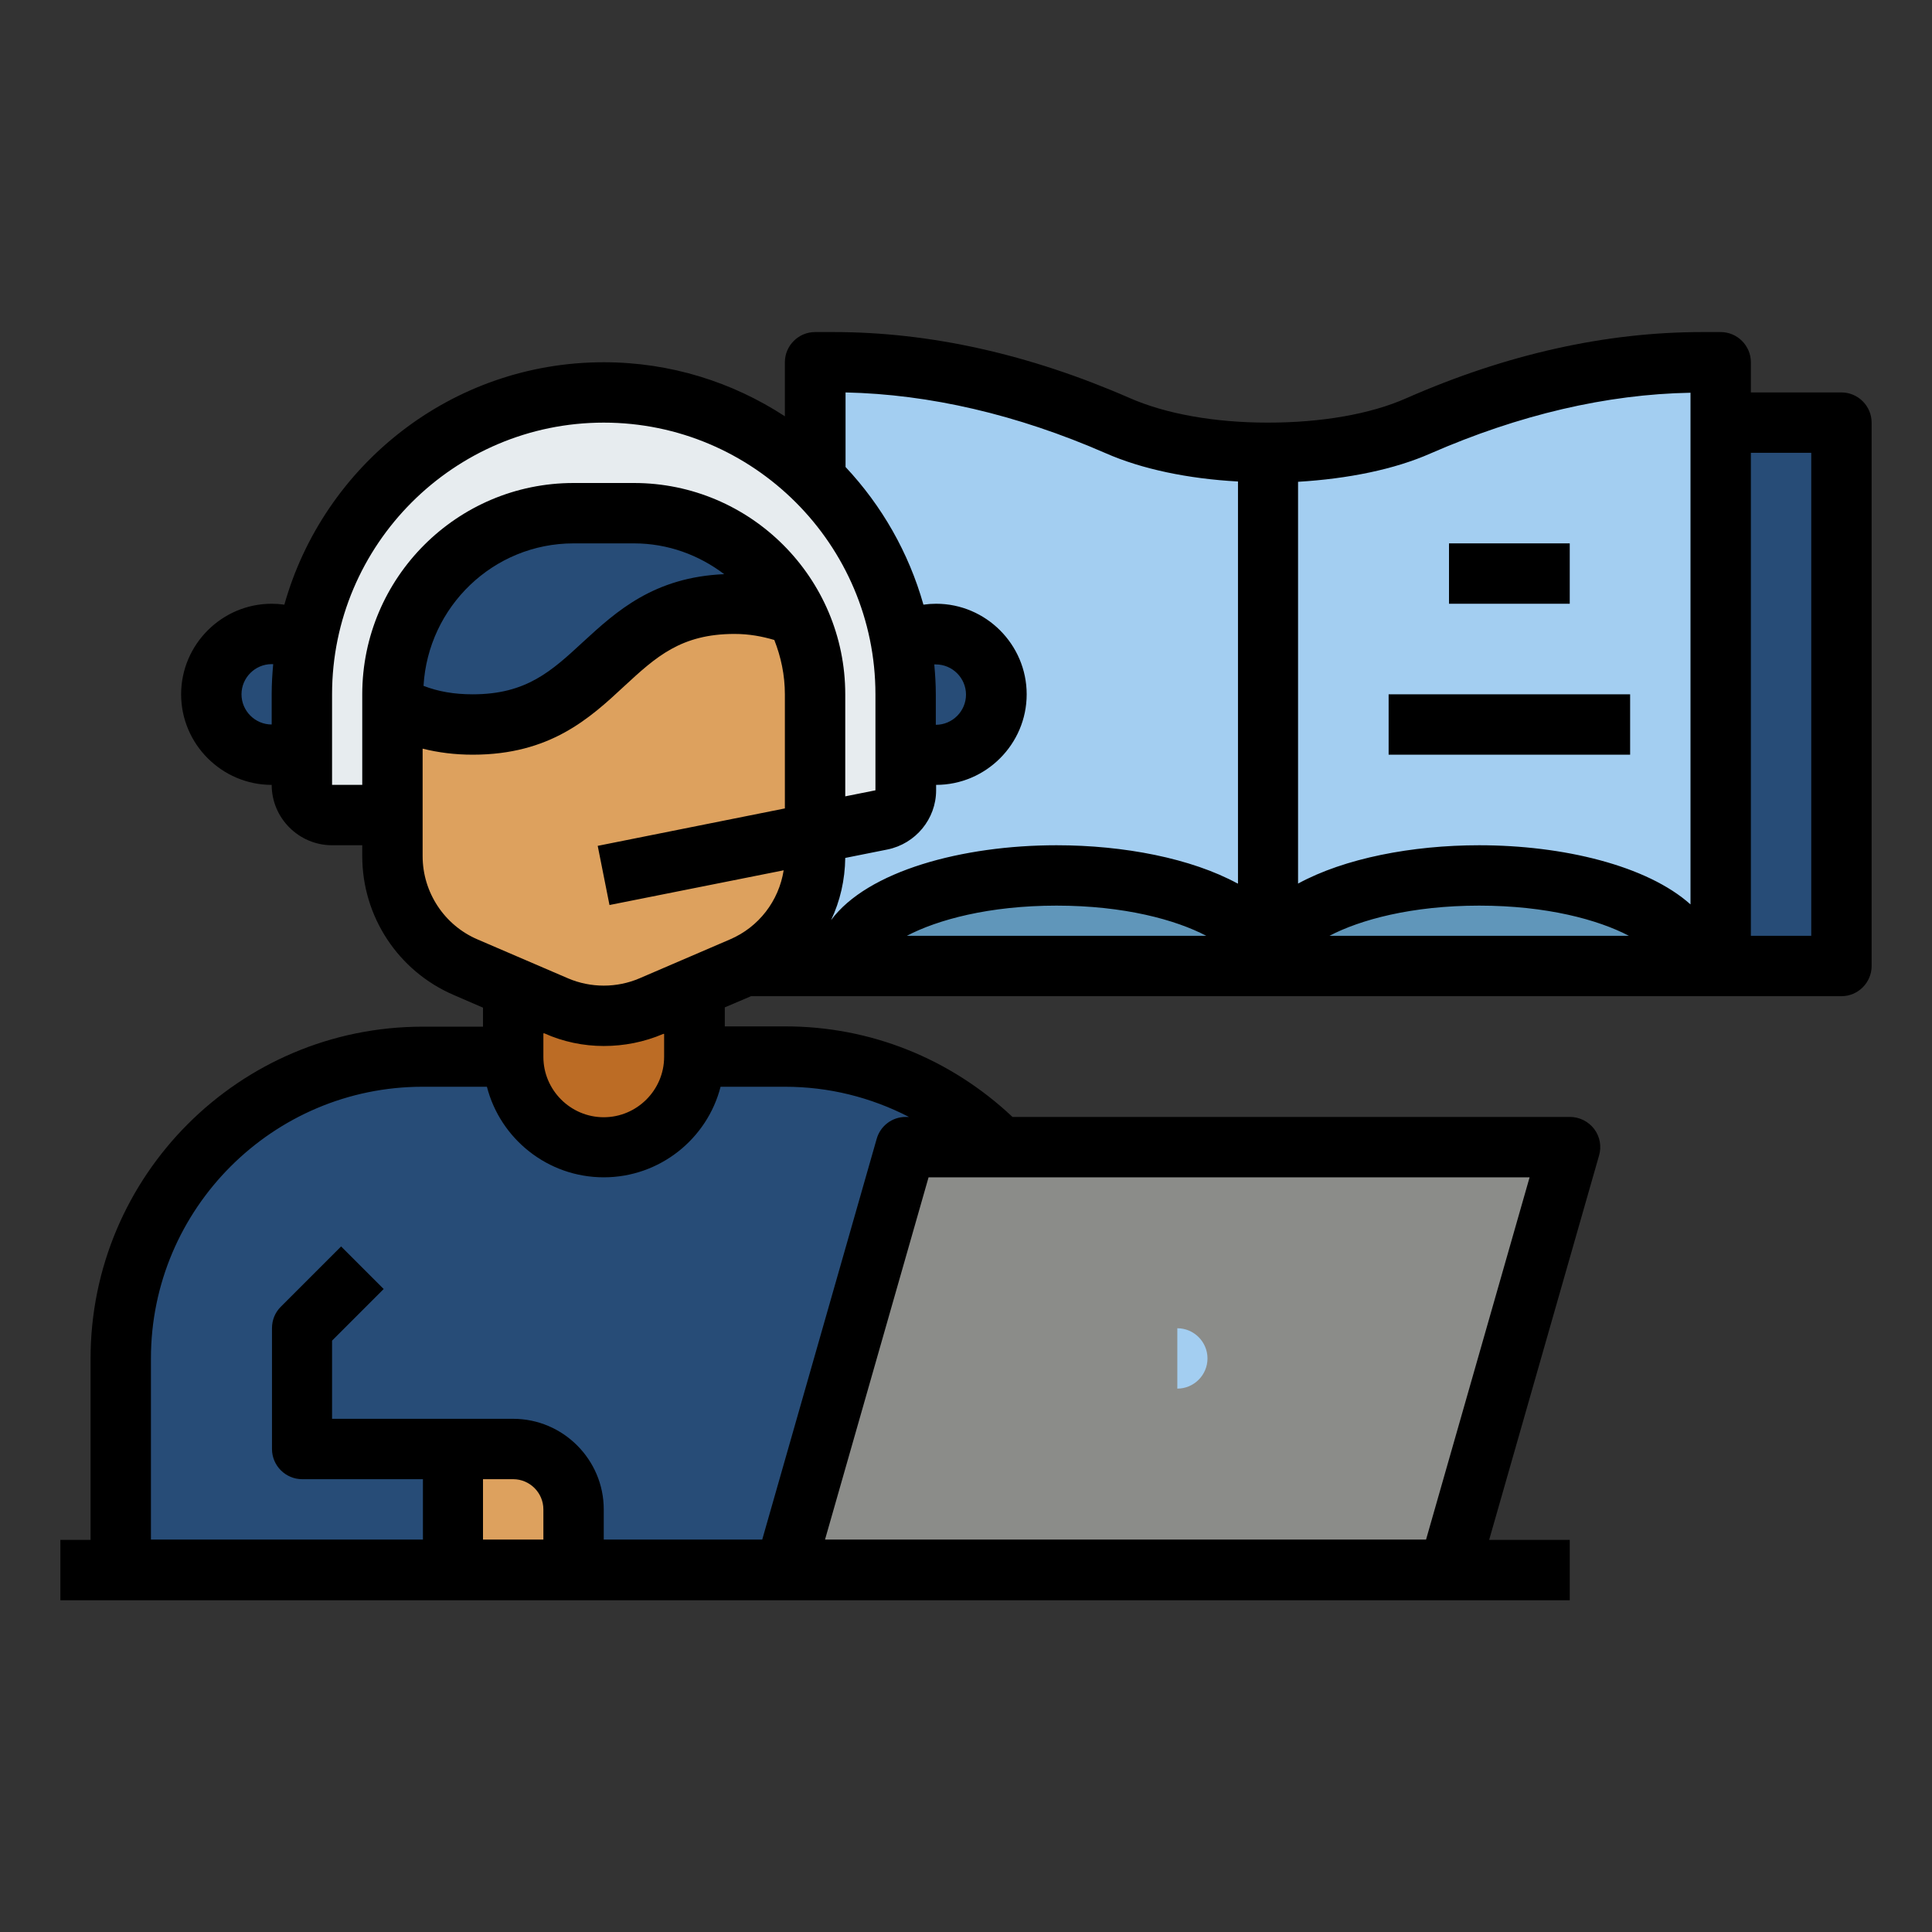 <svg xmlns="http://www.w3.org/2000/svg" data-name="Layer 1" id="Layer_1" viewBox="0 0 64 64"><rect x="0" y="0" width="64" height="64" fill="#333333" stroke="none"/><defs><style>      .cls-1 {        fill: #e7ecef;      }      .cls-2 {        fill: #8b8c89;      }      .cls-3 {        fill: #bc6c25;      }      .cls-4 {        fill: #a3cef1;      }      .cls-5 {        fill: #dda15e;      }      .cls-6 {        fill: #6096ba;      }      .cls-7 {        fill: #274c77;      }    </style></defs><path class="cls-4" d="M28,32c0-1.66,3.13-3,7-3s7,1.34,7,3c0-1.66,3.13-3,7-3s7,1.34,7,3h1V12h-.62c-3.25,0-6.41,.8-9.39,2.1-1.27,.56-3.03,.9-4.99,.9s-3.72-.34-4.99-.9c-2.98-1.3-6.14-2.1-9.39-2.1h-.62v3.86l.07,.07c1.81,1.81,2.93,4.31,2.93,7.07v3.18c0,.48-.34,.89-.8,.98l-2.2,.44v.76c0,1.57-.91,3-2.34,3.64h3.34Z"></path><path class="cls-5" d="M24.58,32.04l-3,1.29c-1.01,.43-2.15,.43-3.15,0l-3-1.29c-1.47-.63-2.42-2.08-2.42-3.68v-5.36c0-3.31,2.69-6,6-6h2c3.31,0,6,2.69,6,6v5.36c0,1.6-.95,3.05-2.42,3.68Z"></path><path class="cls-7" d="M33.14,38c-1.82-1.85-4.35-3-7.14-3h-3c0,1.66-1.34,3-3,3s-3-1.34-3-3h-3c-5.52,0-10,4.48-10,10v7H26l4-14h3.14Z"></path><path class="cls-5" d="M15,48h2c1.1,0,2,.9,2,2v2h-4v-4h0Z"></path><path class="cls-7" d="M10,24.73c-.29,.17-.64,.27-1,.27-1.1,0-2-.9-2-2s.9-2,2-2c.42,0,.81,.13,1.14,.36"></path><path class="cls-7" d="M30,24.73c.29,.17,.64,.27,1,.27,1.1,0,2-.9,2-2s-.9-2-2-2c-.42,0-.81,.13-1.14,.36"></path><path class="cls-3" d="M17,32.71l1.42,.61c1.01,.44,2.15,.44,3.16,0l1.42-.61v2.29c0,1.66-1.34,3-3,3s-3-1.34-3-3v-2.29Z"></path><polyline class="cls-2" points="26 52 30 38 52 38 48 52"></polyline><path class="cls-7" d="M26.4,20.38h-.01c-.57-.23-1.23-.38-2.06-.38-4.33,0-4.33,4-8.67,4-1.13,0-1.97-.27-2.66-.67v-.33c0-3.31,2.69-6,6-6h2c2.37,0,4.42,1.38,5.39,3.38h.01Z"></path><path class="cls-1" d="M27,27.6v-4.6c0-3.31-2.69-6-6-6h-2c-3.31,0-6,2.69-6,6v4h-2c-.55,0-1-.45-1-1v-3c0-5.52,4.48-10,10-10,2.76,0,5.26,1.12,7.07,2.93s2.93,4.31,2.93,7.07v3.18c0,.48-.34,.89-.8,.98l-2.2,.44Z"></path><path class="cls-4" d="M39,44c.55,0,1,.45,1,1s-.45,1-1,1v-2Z"></path><rect class="cls-7" height="18" width="4" x="57" y="14"></rect><path class="cls-6" d="M42,32c0-1.66,3.13-3,7-3s7,1.34,7,3"></path><path class="cls-6" d="M28,32c0-1.66,3.13-3,7-3s7,1.34,7,3"></path><path d="M61,13h-3v-1c0-.55-.45-1-1-1h-.62c-3.18,0-6.47,.73-9.79,2.19-1.19,.53-2.82,.81-4.59,.81s-3.39-.29-4.59-.82c-3.32-1.45-6.61-2.18-9.79-2.18h-.62c-.55,0-1,.45-1,1v1.79c-1.73-1.13-3.79-1.79-6-1.79-5.04,0-9.28,3.41-10.58,8.03-.14-.02-.28-.03-.42-.03-1.65,0-3,1.35-3,3s1.35,3,3,3c0,1.1,.9,2,2,2h1v.36c0,2,1.19,3.81,3.03,4.6l.97,.42v.63h-2c-6.07,0-11,4.93-11,11v6h-1v2H52v-2h-2.67l3.64-12.73c.09-.3,.03-.63-.16-.88-.19-.25-.49-.4-.8-.4h-18.47c-2.05-1.93-4.7-3-7.53-3h-2v-.63l.87-.37H61c.55,0,1-.45,1-1V14c0-.55-.45-1-1-1ZM9,23v1c-.55,0-1-.45-1-1s.45-1,1-1c.02,0,.03,0,.05,0-.03,.33-.05,.66-.05,.99Zm3,0v3h-1v-3c0-4.96,4.04-9,9-9s9,4.04,9,9v3.18l-1,.2v-3.38c0-3.86-3.14-7-7-7h-2c-3.86,0-7,3.14-7,7Zm11.99-3.98c-2.33,.1-3.57,1.23-4.67,2.24-1.05,.97-1.88,1.74-3.66,1.74-.61,0-1.14-.09-1.63-.28,.15-2.62,2.31-4.72,4.97-4.72h2c1.13,0,2.16,.39,2.99,1.02Zm-5.99,31.98h-2v-2h1c.55,0,1,.45,1,1v1Zm32.67-12l-3.43,12H27.33l3.43-12h19.92Zm-24.67-3c1.46,0,2.85,.35,4.11,1h-.11c-.45,0-.84,.3-.96,.73l-3.79,13.27h-5.25v-1c0-1.65-1.35-3-3-3h-6v-2.59l1.71-1.71-1.41-1.41-2,2c-.19,.19-.29,.44-.29,.71v4c0,.55,.45,1,1,1h4v2H5v-6c0-4.96,4.04-9,9-9h2.13c.44,1.72,2.01,3,3.87,3s3.43-1.28,3.87-3h2.13Zm-8-1v-.77h.03c.62,.28,1.3,.42,1.97,.42s1.34-.13,1.97-.4h.03s0,.76,0,.76c0,1.1-.9,2-2,2s-2-.9-2-2Zm8-8.22l-6.2,1.24,.39,1.96,5.77-1.15c-.16,1.01-.82,1.88-1.78,2.29h0s-3,1.29-3,1.29c-.75,.32-1.61,.32-2.36,0l-3-1.29c-1.1-.47-1.82-1.56-1.82-2.76v-3.56c.52,.13,1.07,.2,1.66,.2,2.56,0,3.87-1.2,5.02-2.27,1.05-.97,1.88-1.73,3.65-1.73,.49,0,.91,.08,1.32,.2,.22,.56,.35,1.16,.35,1.8v3.78Zm4.04,4.22c1.01-.53,2.72-1,4.96-1s3.95,.47,4.96,1h-9.92Zm10.96-1.73c-1.54-.84-3.78-1.27-6-1.27-3.12,0-6.26,.85-7.47,2.48,.3-.63,.46-1.33,.47-2.06l1.4-.28c.93-.19,1.61-1.01,1.61-1.96v-.18c1.65,0,3-1.35,3-3s-1.35-3-3-3c-.14,0-.28,.01-.42,.03-.49-1.73-1.38-3.28-2.58-4.56v-2.47c2.78,.06,5.68,.73,8.61,2.01,1.2,.53,2.74,.85,4.39,.94v13.31Zm-10.05-7.26s.03,0,.05,0c.55,0,1,.45,1,1s-.45,1-1,1v-1c0-.33-.02-.66-.05-.99Zm13.09,8.99c1.01-.53,2.72-1,4.96-1s3.95,.47,4.96,1h-9.92Zm11.96-1.04c-1.44-1.29-4.23-1.96-7-1.96-2.22,0-4.46,.43-6,1.27V15.96c1.66-.1,3.19-.41,4.39-.94,2.93-1.28,5.83-1.96,8.61-2.01V29.96Zm4,1.04h-2V15h2V31Z"></path><rect height="2" width="4" x="48" y="18"></rect><rect height="2" width="8" x="46" y="23"></rect></svg>